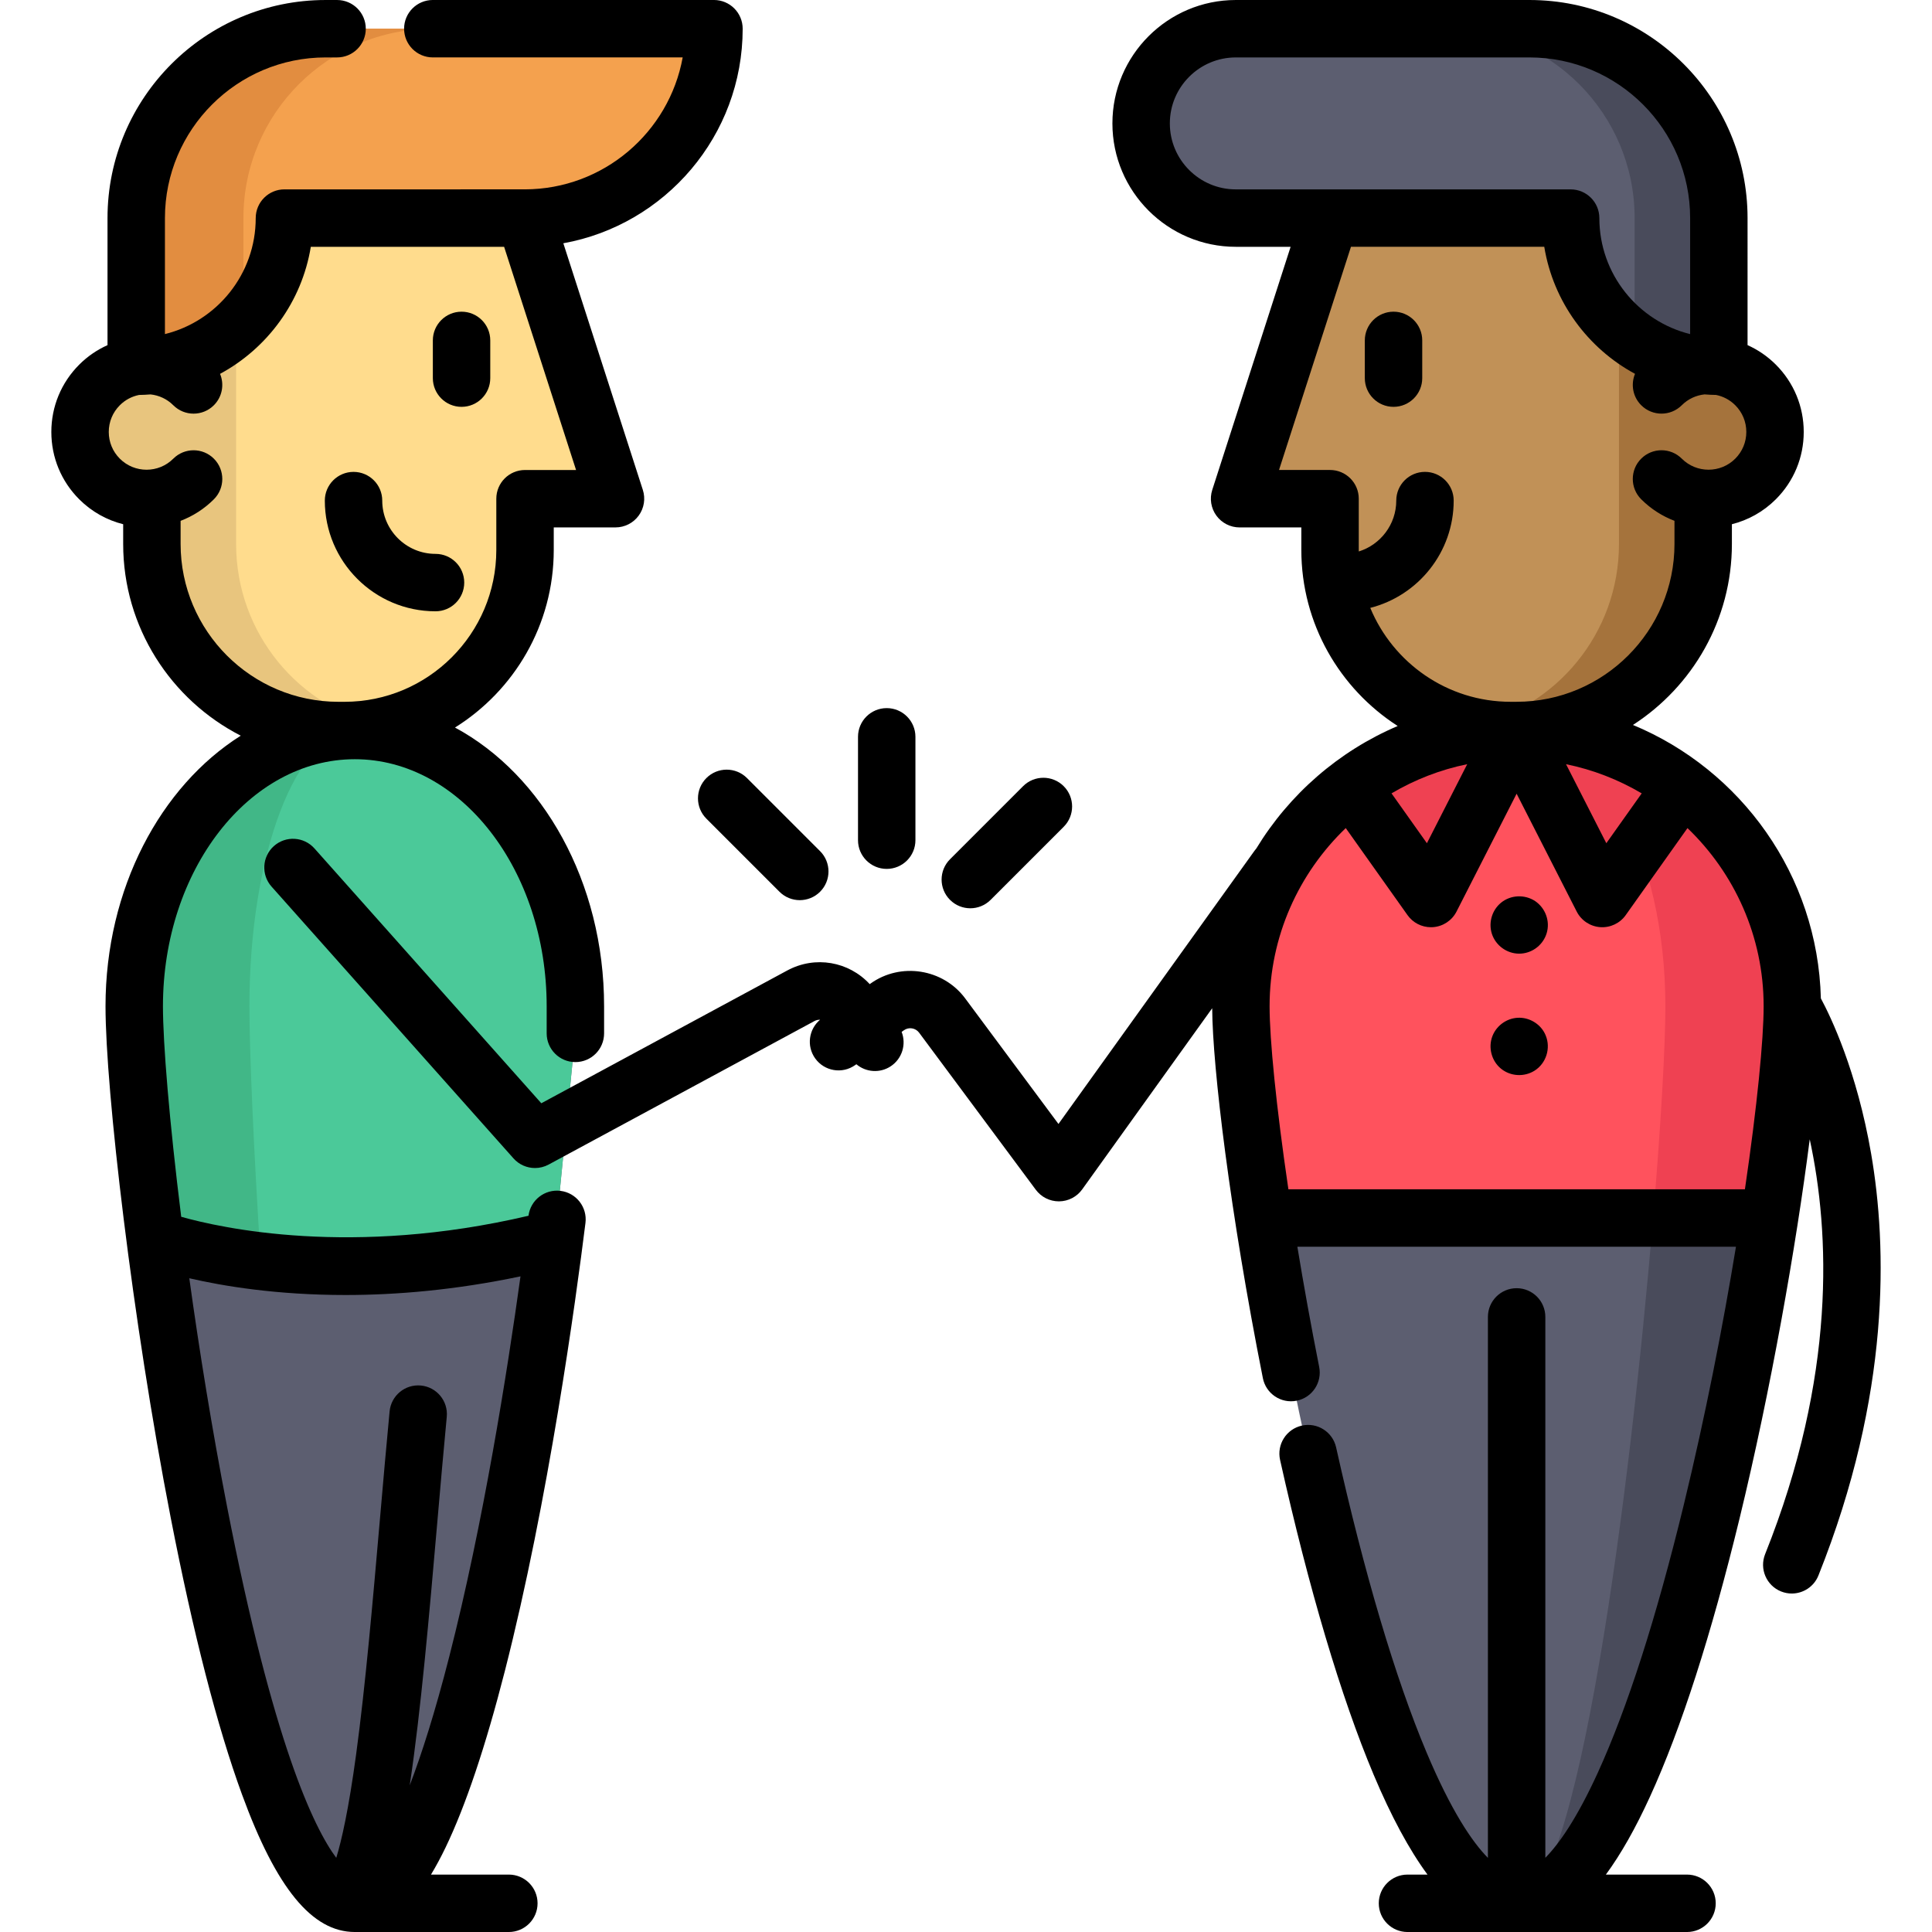 <?xml version="1.0" encoding="iso-8859-1"?>
<!-- Generator: Adobe Illustrator 19.0.0, SVG Export Plug-In . SVG Version: 6.00 Build 0)  -->
<svg version="1.1" id="Capa_1" xmlns="http://www.w3.org/2000/svg" xmlns:xlink="http://www.w3.org/1999/xlink" x="0px" y="0px"
	 viewBox="0 0 512.001 512.001" style="enable-background:new 0 0 512.001 512.001;" xml:space="preserve">
<path style="fill:#FFDC8D;" d="M139.14,57.797l23.973,74.365H139.14v13.58c0,26.427-21.423,47.851-47.851,47.851h-1.593
	c-27.307,0-49.444-22.136-49.444-49.444V57.797l57.8-27.605L139.14,57.797z"/>
<path style="fill:#E8C57E;" d="M101.571,192.481c-3.307,0.73-6.747,1.116-10.277,1.116h-1.593
	c-27.311,0-49.449-22.137-49.449-49.449V57.8l22.32-10.663v97.01C62.572,167.878,79.282,187.692,101.571,192.481z"/>
<path style="fill:#F4A14E;" d="M86.288,7.61c-27.717,0-50.187,22.469-50.187,50.187v39.277l0,0
	c21.692,0,39.277-17.585,39.277-39.277l0,0h63.64c27.717,0,50.187-22.469,50.187-50.187H86.288z"/>
<path style="fill:#E28D40;" d="M64.509,57.797c0-27.717,22.469-50.187,50.187-50.187H86.289c-27.717,0-50.187,22.469-50.187,50.187
	v39.277c11.176,0,21.255-4.676,28.407-12.169C64.509,84.905,64.509,57.797,64.509,57.797z"/>
<path style="fill:#E8C57E;" d="M51.301,102.011c-6.883-6.883-18.042-6.883-24.924,0s-6.883,18.042,0,24.924
	c6.883,6.883,18.042,6.883,24.924,0"/>
<path style="fill:#5C5E70;" d="M147.603,323.144c-9.027,72.557-29.618,181.248-53.576,181.248
	c-32.284,0-58.455-197.367-58.455-237.725s26.171-73.075,58.455-73.075s58.455,32.717,58.455,73.075v7.192"/>
<path style="fill:#4BC999;" d="M152.487,266.663v7.193l-4.88,49.286c-0.213,1.704-0.436,3.439-0.659,5.184l-0.954,0.243
	c-31.846,8.116-58.529,7.842-76.882,5.681c-17.166-2.019-27.048-5.681-27.048-5.681l-0.984-0.436
	c-3.531-27.443-5.509-50.382-5.509-61.471c0-39.719,25.343-72.022,56.916-73.047c0.528-0.01,1.035-0.02,1.542-0.02
	C126.312,193.596,152.487,226.304,152.487,266.663z"/>
<path style="fill:#41B787;" d="M66.099,266.663c0,11.901,1.086,37.457,3.013,67.589c-17.166-2.019-27.048-5.681-27.048-5.681
	l-0.984-0.436c-3.531-27.443-5.509-50.382-5.509-61.471c0-39.719,25.343-72.022,56.916-73.047c0.528-0.01,1.035-0.02,1.542-0.02
	C78.608,193.596,66.099,226.304,66.099,266.663z"/>
<path style="fill:#C19157;" d="M352.476,57.797l-23.973,74.365h23.973v13.58c0,26.427,21.423,47.851,47.851,47.851h1.593
	c27.307,0,49.444-22.136,49.444-49.444V57.797l-57.8-27.605L352.476,57.797z"/>
<path style="fill:#A5733C;" d="M390.045,192.481c3.307,0.73,6.747,1.116,10.277,1.116h1.593c27.311,0,49.449-22.137,49.449-49.449
	V57.8l-22.32-10.663v97.01C429.044,167.878,412.334,187.692,390.045,192.481z"/>
<path style="fill:#5C5E70;" d="M328.842,266.664c0,10.358,2.151,31.065,6.047,56.114c11.251,72.56,37.031,181.613,67.031,181.613
	s55.779-109.053,67.031-181.613c3.896-25.049,6.047-45.756,6.047-56.114c0-40.358-32.719-73.067-73.077-73.067
	C361.56,193.597,328.842,226.305,328.842,266.664z"/>
<path style="fill:#494B5B;" d="M401.918,504.391c30,0,55.779-109.053,67.031-181.613c3.896-25.049,6.047-45.756,6.047-56.114
	c0-40.358-32.719-73.067-73.077-73.067c21.772,0,39.425,32.709,39.425,73.067c0,10.358-1.157,31.065-3.257,56.114
	C432.009,395.338,418.1,504.391,401.918,504.391z"/>
<path style="fill:#5C5E70;" d="M327.503,7.61h77.823c27.717,0,50.187,22.469,50.187,50.187v39.277l0,0
	c-21.692,0-39.277-17.585-39.277-39.277l0,0h-88.734c-13.859,0-25.094-11.235-25.094-25.094l0,0
	C302.41,18.845,313.645,7.61,327.503,7.61z"/>
<path style="fill:#494B5B;" d="M405.328,7.61h-22.32c27.717,0,50.187,22.469,50.187,50.187V90.11
	c6.339,4.387,14.027,6.964,22.32,6.964l0,0V57.797C455.514,30.079,433.045,7.61,405.328,7.61z"/>
<path style="fill:#A5733C;" d="M440.315,102.011c6.883-6.883,18.042-6.883,24.924,0c6.883,6.883,6.883,18.042,0,24.924
	c-6.883,6.883-18.042,6.883-24.924,0"/>
<path style="fill:#FF525D;" d="M328.842,266.664c0,10.358,2.151,31.065,6.047,56.114H468.95c3.896-25.049,6.047-45.756,6.047-56.114
	c0-40.358-32.719-73.067-73.077-73.067C361.56,193.597,328.842,226.305,328.842,266.664z"/>
<g>
	<path style="fill:#EF4152;" d="M441.344,266.664c0,10.358-1.157,31.065-3.257,56.114h30.862
		c3.896-25.049,6.047-45.756,6.047-56.114c0-40.358-32.719-73.067-73.077-73.067C423.691,193.597,441.344,226.305,441.344,266.664z"
		/>
	<path style="fill:#EF4152;" d="M445.819,208.247c-12.225-9.202-27.423-14.65-43.899-14.65l22.705,44.518L445.819,208.247z"/>
	<path style="fill:#EF4152;" d="M358.011,208.247v0.01l21.204,29.858l22.705-44.518
		C385.444,193.597,370.236,199.045,358.011,208.247z"/>
</g>
<path d="M234.99,230.268c4.202,0,7.609-3.407,7.609-7.609v-27.392c0-4.202-3.407-7.609-7.609-7.609s-7.609,3.407-7.609,7.609v27.392
	C227.381,226.861,230.788,230.268,234.99,230.268z"/>
<path d="M187.2,206.194c-2.972,2.972-2.972,7.789,0,10.76l19.369,19.369c1.485,1.486,3.433,2.229,5.38,2.229
	c1.947,0,3.895-0.743,5.38-2.229c2.972-2.972,2.972-7.789,0-10.76l-19.369-19.369C194.988,203.223,190.17,203.223,187.2,206.194z"/>
<path d="M257.142,240.704c1.947,0,3.895-0.743,5.381-2.229l19.369-19.369c2.972-2.972,2.972-7.79,0-10.76
	c-2.973-2.972-7.79-2.972-10.761,0l-19.368,19.369c-2.972,2.972-2.972,7.79,0,10.76
	C253.247,239.961,255.194,240.704,257.142,240.704z"/>
<path d="M115.419,162c4.202,0,7.609-3.407,7.609-7.609s-3.407-7.609-7.609-7.609c-7.786,0-14.119-6.334-14.119-14.119
	c0-4.202-3.407-7.609-7.609-7.609s-7.609,3.407-7.609,7.609C86.081,148.839,99.242,162,115.419,162z"/>
<path d="M122.317,107.819c4.202,0,7.609-3.407,7.609-7.609v-10c0-4.202-3.407-7.609-7.609-7.609s-7.609,3.407-7.609,7.609v10
	C114.708,104.412,118.114,107.819,122.317,107.819z"/>
<path d="M148.543,315.593c-4.162-0.515-7.96,2.434-8.487,6.596c-46.741,10.984-81.488,3.254-92.032,0.274
	c-3.17-25.498-4.841-46.08-4.841-55.796c0-36.098,22.809-65.466,50.846-65.466s50.846,29.368,50.846,65.466v7.192
	c0,4.202,3.407,7.609,7.609,7.609s7.609-3.407,7.609-7.609v-7.192c0-32.959-16.273-61.349-39.515-73.86
	c15.7-9.805,26.174-27.231,26.174-47.067v-5.971h16.364c2.433,0,4.719-1.163,6.151-3.129c1.433-1.966,1.838-4.499,1.092-6.815
	l-21.068-65.354c26.985-4.861,47.528-28.5,47.528-56.864c0-4.202-3.407-7.609-7.609-7.609h-74.51c-4.202,0-7.609,3.407-7.609,7.609
	s3.407,7.609,7.609,7.609h66.22c-3.594,19.84-20.982,34.939-41.837,34.967c-0.014,0-0.027,0.001-0.042,0.001
	c-0.006,0-0.012,0-0.018,0H75.378c-4.202,0-7.609,3.407-7.609,7.609c0,14.84-10.259,27.328-24.059,30.744V57.797
	c0.001-23.477,19.101-42.578,42.578-42.578h3.042c4.202,0,7.609-3.407,7.609-7.609s-3.407-7.609-7.609-7.609h-3.042
	c-31.869,0-57.795,25.928-57.795,57.796v33.667c-2.719,1.218-5.266,2.937-7.496,5.167c-4.766,4.766-7.391,11.103-7.391,17.843
	c0,6.741,2.625,13.076,7.391,17.843c3.334,3.334,7.377,5.533,11.647,6.608v5.225c0,22.138,12.684,41.358,31.158,50.811
	c-21.261,13.422-35.838,40.517-35.838,71.708c0,22.091,7.089,83.151,17.261,135.449c5.986,30.778,12.346,55.479,18.903,73.418
	c9.093,24.879,18.594,36.466,29.9,36.466h40.824c4.202,0,7.609-3.407,7.609-7.609c0-4.202-3.407-7.609-7.609-7.609h-20.633
	c1.312-2.172,2.604-4.565,3.876-7.212c5.312-11.055,10.591-26.771,15.691-46.708c11.581-45.272,18.801-98.148,21.368-118.779
	C155.673,319.913,152.713,316.113,148.543,315.593z M47.862,144.149v-6.12c3.216-1.227,6.233-3.126,8.82-5.714
	c2.972-2.972,2.972-7.79,0-10.761c-2.971-2.972-7.789-2.972-10.76,0c-3.905,3.905-10.259,3.905-14.164,0
	c-1.892-1.891-2.933-4.406-2.933-7.081c0-2.675,1.041-5.19,2.933-7.081c1.443-1.443,3.22-2.349,5.084-2.725
	c1.026-0.016,2.044-0.063,3.053-0.144c2.203,0.231,4.343,1.185,6.026,2.869c2.972,2.972,7.79,2.971,10.76,0
	c2.249-2.248,2.793-5.554,1.638-8.316c12.543-6.777,21.665-19.104,24.051-33.669h51.227l19.066,59.147h-13.525
	c-4.202,0-7.609,3.407-7.609,7.609v13.58c0,22.189-18.052,40.242-40.242,40.242h-1.593
	C66.629,185.982,47.862,167.217,47.862,144.149z M119.042,439.091c-3.795,14.839-7.326,25.862-10.467,34.053
	c0.008-0.052,0.018-0.102,0.026-0.154c2.934-19.511,5.141-44.872,7.274-69.398c0.86-9.884,1.672-19.22,2.524-28.114
	c0.401-4.183-2.666-7.899-6.849-8.3c-4.183-0.403-7.899,2.666-8.3,6.849c-0.858,8.959-1.673,18.328-2.536,28.246
	c-1.902,21.865-3.87,44.475-6.34,62.684c-1.986,14.644-3.857,22.835-5.261,27.392c-5.968-8.016-16.759-30.458-28.95-93.138
	c-4.008-20.609-7.359-41.434-9.997-60.461c8.961,2.075,23.16,4.439,41.379,4.439c13.445,0,29.082-1.299,46.394-4.942
	C134.448,363.45,128.095,403.7,119.042,439.091z"/>
<path d="M369.299,82.601c-4.203,0-7.609,3.407-7.609,7.609v10c0,4.202,3.406,7.609,7.609,7.609s7.609-3.407,7.609-7.609v-10
	C376.908,86.008,373.503,82.601,369.299,82.601z"/>
<path d="M406.825,238.793c-2.761-1.817-6.492-1.659-9.052,0.451c-2.551,2.102-3.475,5.733-2.2,8.791
	c1.248,2.993,4.346,4.923,7.589,4.674c3.116-0.239,5.8-2.391,6.714-5.376C410.856,244.139,409.567,240.663,406.825,238.793z"/>
<path d="M409.625,274.404c-1.099-2.752-3.89-4.617-6.835-4.692c-3.181-0.081-6.137,1.908-7.283,4.869
	c-1.168,3.016-0.24,6.571,2.266,8.622c2.518,2.06,6.146,2.27,8.894,0.544C409.762,281.802,411.021,277.777,409.625,274.404z"/>
<path d="M495.87,305.746c-3.774-21.9-10.667-36.231-13.319-41.164c-0.836-32.678-21.176-60.582-49.804-72.465
	c15.76-10.164,26.225-27.861,26.225-47.968v-5.225c4.27-1.074,8.313-3.275,11.646-6.608c4.766-4.766,7.391-11.103,7.391-17.843
	c0-6.74-2.625-13.076-7.391-17.843c-2.229-2.229-4.776-3.948-7.496-5.167V57.797c0.001-31.869-25.927-57.796-57.795-57.796h-77.823
	c-18.031,0-32.702,14.67-32.702,32.703s14.67,32.703,32.702,32.703h14.525l-20.767,64.421c-0.746,2.315-0.34,4.847,1.092,6.815
	c1.432,1.966,3.718,3.129,6.151,3.129h16.364v5.971c0,19.563,10.191,36.781,25.535,46.657
	c-15.617,6.652-28.725,18.088-37.468,32.461c-0.167,0.19-0.328,0.39-0.478,0.601l-51.954,72.4l-24.72-33.275
	c-5.848-7.873-17.099-9.64-25.078-3.939l-0.221,0.158c-5.537-5.997-14.447-7.617-21.869-3.61l-65.163,35.181l-60.123-67.538
	c-2.795-3.139-7.605-3.418-10.743-0.624c-3.139,2.794-3.418,7.604-0.624,10.743l64.125,72.033c1.483,1.667,3.569,2.55,5.687,2.55
	c1.23,0,2.471-0.298,3.612-0.914l70.459-38.041c0.473-0.255,0.982-0.361,1.481-0.345c-3.013,2.528-3.625,6.987-1.3,10.242
	c2.442,3.419,7.193,4.211,10.614,1.768l0.303-0.216c2.513,2.126,6.217,2.449,9.103,0.544c3.05-2.013,4.176-5.844,2.896-9.116
	l0.608-0.434c1.278-0.912,3.08-0.63,4.017,0.631l30.934,41.641c1.437,1.934,3.701,3.071,6.109,3.071c0.021,0,0.042,0,0.063,0
	c2.43-0.02,4.703-1.199,6.12-3.172l34.45-48.006c0.099,15.672,4.706,54.073,13.431,98.032c0.818,4.121,4.812,6.802,8.944,5.982
	c4.122-0.818,6.8-4.822,5.982-8.944c-2.191-11.043-4.122-21.773-5.784-31.871h116.234c-3.471,21.09-8.119,44.916-13.848,68.476
	c-7.275,29.917-14.931,53.77-22.756,70.894c-5.557,12.162-10.277,18.875-13.914,22.572v-143.34c0-4.202-3.406-7.609-7.609-7.609
	s-7.609,3.407-7.609,7.609v143.362c-4.142-4.206-9.684-12.329-16.265-27.958c-8.265-19.629-16.553-47.579-23.964-80.826
	c-0.913-4.102-4.974-6.688-9.082-5.771c-4.102,0.914-6.686,4.98-5.771,9.082c7.606,34.122,16.179,62.968,24.793,83.423
	c4.654,11.05,9.399,19.855,14.276,26.48H373c-4.203,0-7.609,3.407-7.609,7.609c0,4.202,3.406,7.609,7.609,7.609h74.077
	c4.203,0,7.609-3.407,7.609-7.609c0-4.202-3.406-7.609-7.609-7.609h-21.503c3.986-5.424,7.882-12.311,11.714-20.698
	c8.225-18.001,16.199-42.771,23.701-73.623c8.313-34.191,14.981-72.134,18.611-100.539c5.339,24.673,7.053,62.745-11.823,109.939
	c-1.56,3.902,0.338,8.33,4.24,9.891c0.926,0.37,1.882,0.546,2.823,0.546c3.019,0,5.877-1.81,7.067-4.786
	C501.099,369.524,500.094,330.245,495.87,305.746z M435.072,210.249l-9.378,13.214l-10.681-20.945
	C422.197,203.982,428.948,206.638,435.072,210.249z M310.02,32.704c0-9.641,7.842-17.485,17.484-17.485h77.823
	c23.479,0,42.578,19.101,42.578,42.578v30.744c-13.8-3.416-24.059-15.904-24.059-30.744c0-4.202-3.406-7.609-7.609-7.609h-88.734
	C317.862,50.188,310.02,42.345,310.02,32.704z M400.326,185.982c-16.754,0-31.143-10.295-37.19-24.888
	c12.691-3.229,22.106-14.751,22.106-28.434c0-4.202-3.406-7.609-7.609-7.609s-7.609,3.407-7.609,7.609
	c0,6.327-4.183,11.695-9.928,13.484c-0.001-0.136-0.01-0.269-0.01-0.405v-13.58c0-4.202-3.406-7.609-7.609-7.609h-13.525
	l19.067-59.147h51.226c2.386,14.565,11.509,26.89,24.052,33.669c-1.155,2.763-0.611,6.068,1.637,8.316
	c2.972,2.971,7.79,2.972,10.76,0c1.685-1.684,3.826-2.638,6.028-2.869c1.008,0.081,2.026,0.128,3.052,0.144
	c1.865,0.376,3.642,1.282,5.085,2.725c1.891,1.891,2.933,4.406,2.933,7.081c0,2.675-1.041,5.19-2.933,7.081
	c-3.905,3.904-10.258,3.906-14.165,0c-2.971-2.972-7.789-2.972-10.76,0c-2.972,2.972-2.972,7.79,0.001,10.761
	c2.587,2.587,5.603,4.487,8.819,5.714v6.12c0,23.068-18.767,41.835-41.835,41.835H400.326z M388.826,202.519l-10.68,20.945
	l-9.378-13.214C374.892,206.638,381.643,203.982,388.826,202.519z M341.438,315.172c-3.27-22.187-4.983-39.828-4.983-48.505
	c0-18.54,7.759-35.291,20.185-47.213l16.371,23.067c1.432,2.019,3.751,3.205,6.204,3.205c0.185,0,0.369-0.007,0.555-0.02
	c2.655-0.194,5.015-1.761,6.225-4.132l15.925-31.232l15.926,31.232c1.209,2.371,3.571,3.938,6.225,4.132
	c2.651,0.192,5.219-1.015,6.759-3.185l16.371-23.067c12.426,11.923,20.185,28.674,20.185,47.213c0,8.755-1.708,26.391-4.963,48.505
	L341.438,315.172L341.438,315.172z"/>
<g>
</g>
<g>
</g>
<g>
</g>
<g>
</g>
<g>
</g>
<g>
</g>
<g>
</g>
<g>
</g>
<g>
</g>
<g>
</g>
<g>
</g>
<g>
</g>
<g>
</g>
<g>
</g>
<g>
</g>
</svg>

